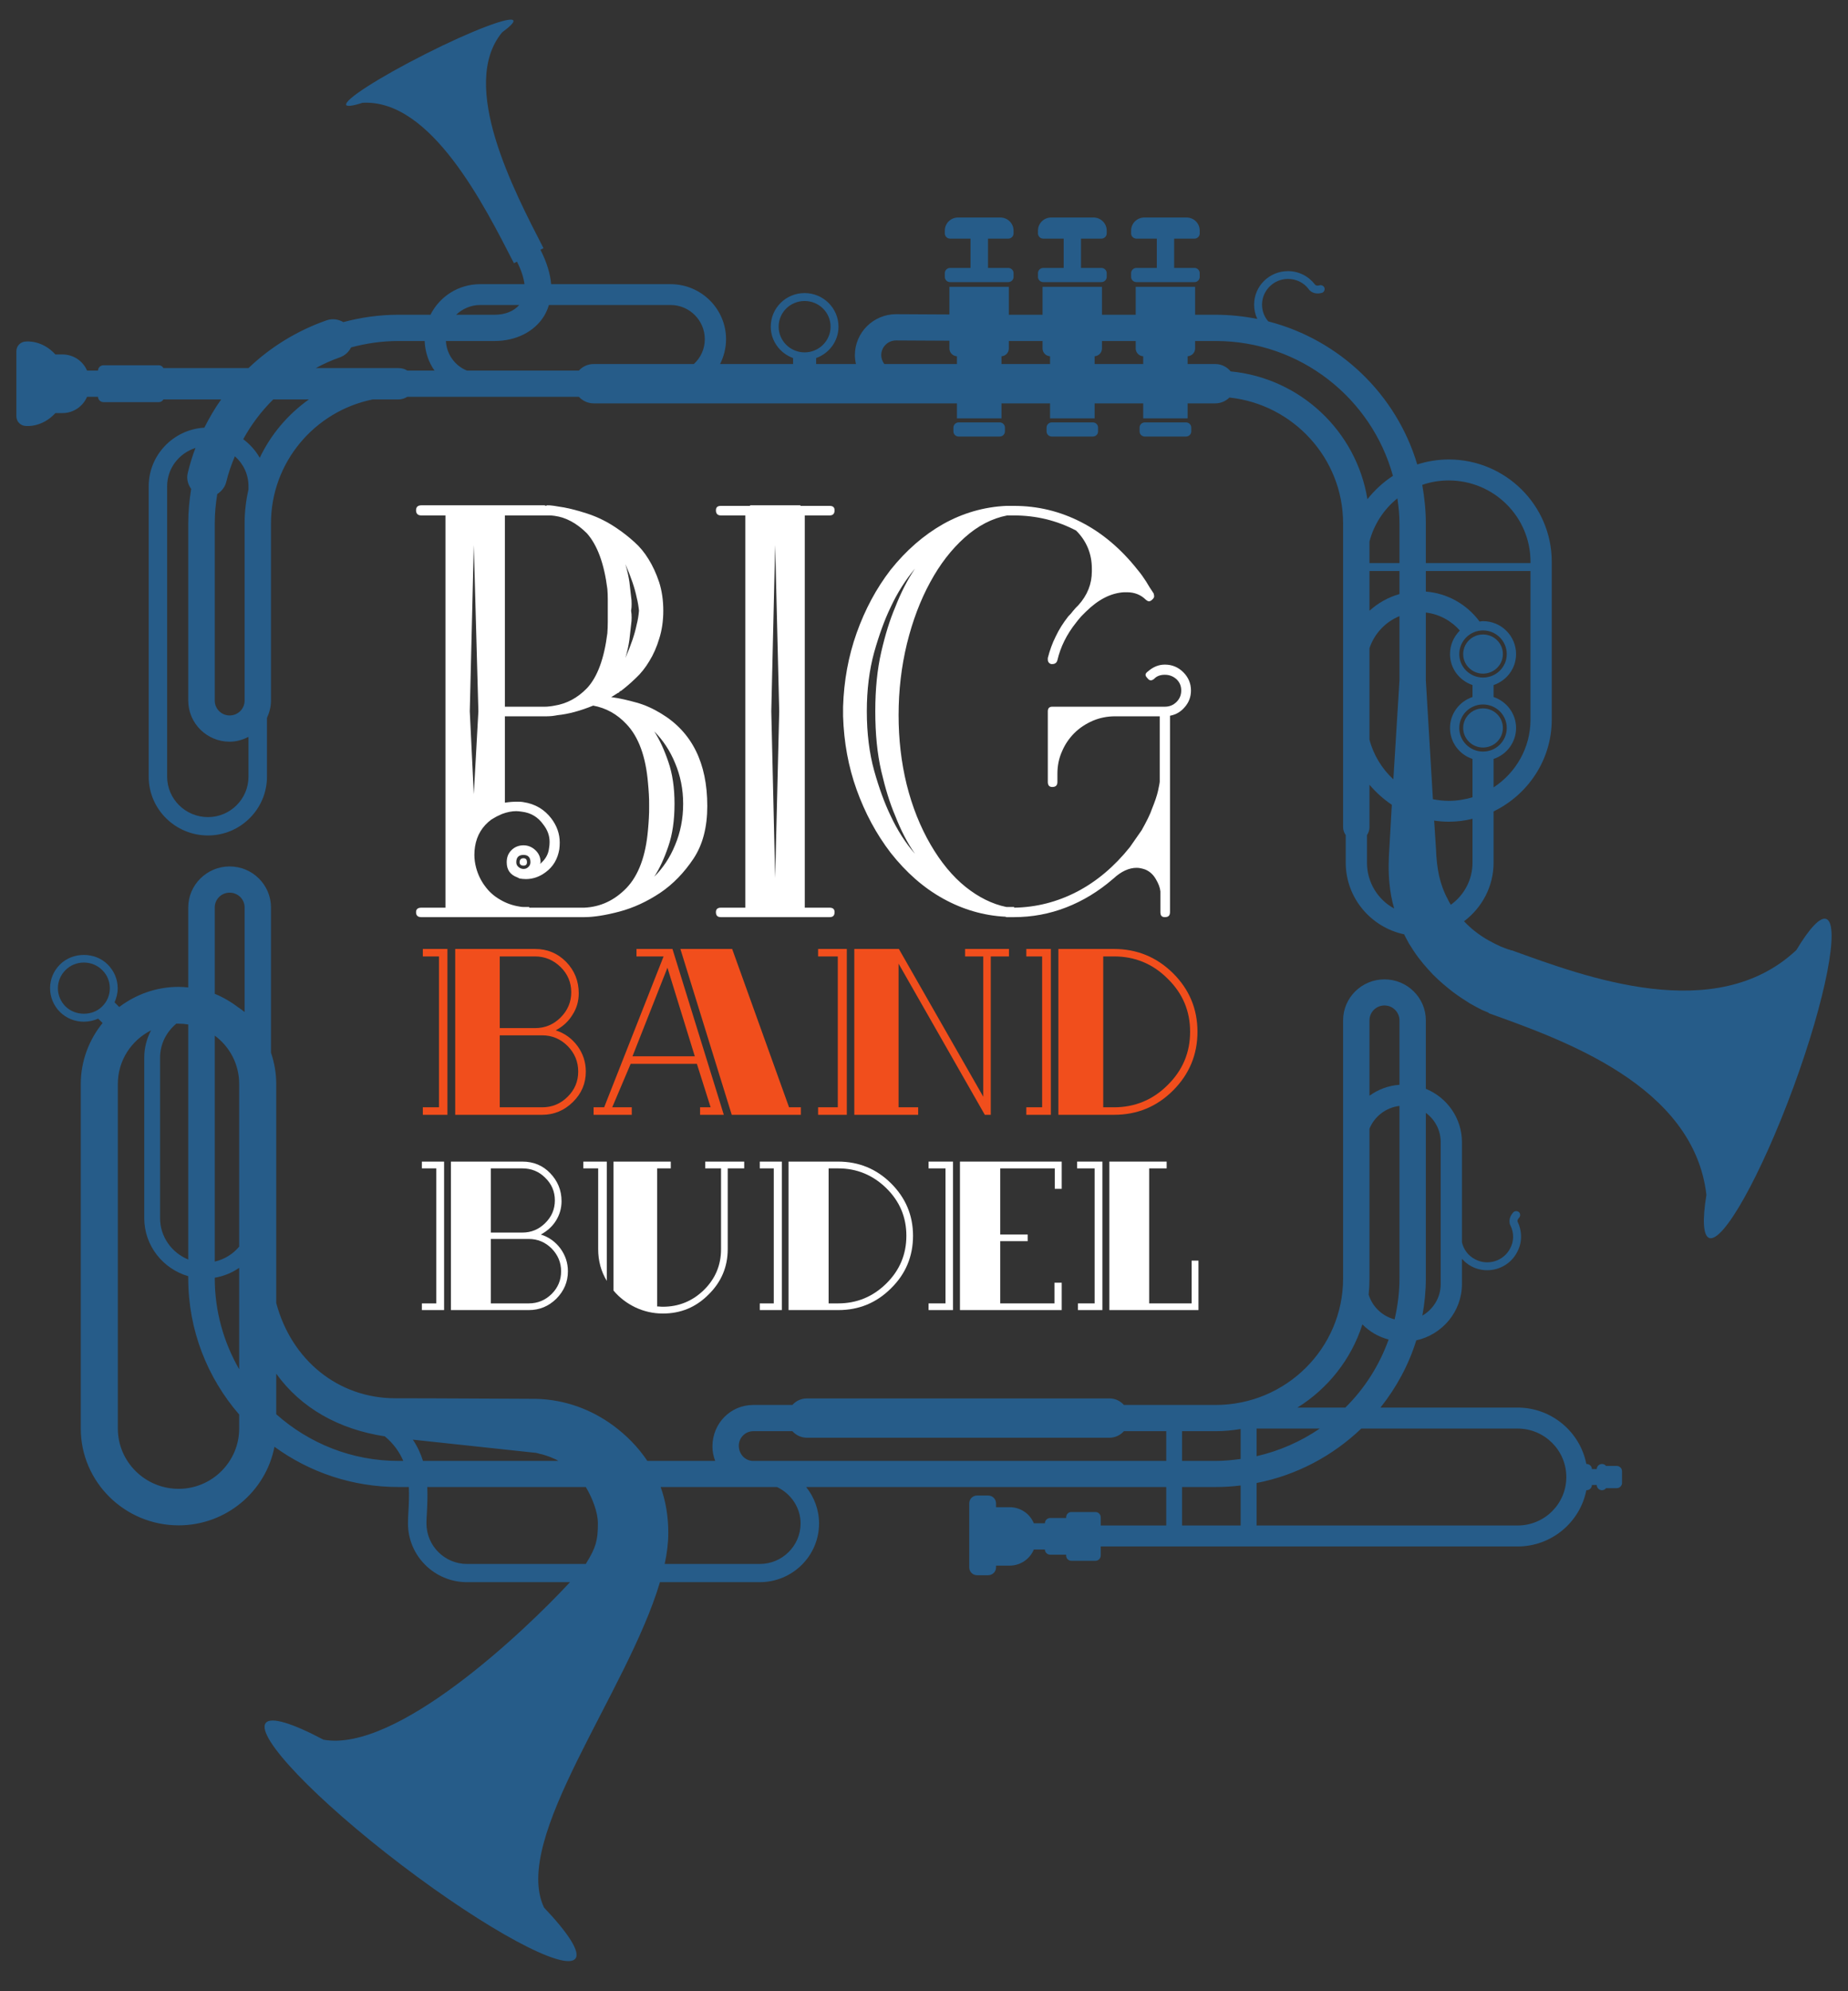 <?xml version="1.0" encoding="UTF-8"?>
<svg xmlns="http://www.w3.org/2000/svg" xmlns:xlink="http://www.w3.org/1999/xlink" width="52px" height="56px" viewBox="0 0 52 56" version="1.1">
  <rect x="0" y="0" width="52" height="56" fill="#333333" stroke="none"/>
  <g id="surface5">
    <path style=" stroke:none;fill-rule:nonzero;fill:rgb(94.51%,30.588%,10.98%);fill-opacity:1;" d="M 15.973 30.844 C 16.172 30.648 16.27 30.41 16.27 30.137 C 16.27 29.859 16.172 29.621 15.973 29.418 C 15.773 29.219 15.535 29.117 15.258 29.117 L 14.062 29.117 L 14.062 31.141 L 15.258 31.141 C 15.535 31.141 15.773 31.043 15.973 30.844 Z M 15.773 28.617 C 15.973 28.418 16.074 28.18 16.074 27.906 C 16.074 27.629 15.973 27.391 15.773 27.195 C 15.574 27 15.332 26.898 15.055 26.898 L 14.062 26.898 L 14.062 28.914 L 15.055 28.914 C 15.332 28.914 15.574 28.816 15.773 28.617 Z M 16.484 30.137 C 16.484 30.465 16.367 30.75 16.121 30.992 C 15.879 31.23 15.59 31.352 15.258 31.352 L 12.809 31.352 L 12.809 26.688 L 15.055 26.688 C 15.402 26.688 15.691 26.809 15.93 27.051 C 16.164 27.293 16.285 27.586 16.285 27.934 C 16.285 28.156 16.227 28.359 16.109 28.539 C 15.996 28.727 15.84 28.867 15.637 28.977 C 15.887 29.055 16.094 29.207 16.25 29.418 C 16.406 29.633 16.484 29.871 16.484 30.137 Z M 12.59 31.352 L 11.898 31.352 L 11.898 31.141 L 12.352 31.141 L 12.352 26.898 L 11.898 26.898 L 11.898 26.688 L 12.59 26.688 L 12.59 31.352 "/>
    <path style=" stroke:none;fill-rule:nonzero;fill:rgb(94.51%,30.588%,10.98%);fill-opacity:1;" d="M 22.535 31.352 L 20.59 31.352 L 19.145 26.688 L 20.602 26.688 L 22.203 31.141 L 22.535 31.141 Z M 19.551 29.707 L 18.781 27.215 L 17.797 29.707 Z M 20.367 31.352 L 19.699 31.352 L 19.699 31.141 L 19.996 31.141 L 19.609 29.918 L 17.746 29.918 L 17.227 31.141 L 17.777 31.141 L 17.777 31.352 L 16.703 31.352 L 16.703 31.141 L 17 31.141 L 18.672 26.898 L 17.91 26.898 L 17.91 26.688 L 18.922 26.688 L 20.367 31.352 "/>
    <path style=" stroke:none;fill-rule:nonzero;fill:rgb(94.51%,30.588%,10.98%);fill-opacity:1;" d="M 28.391 26.898 L 27.879 26.898 L 27.879 31.352 L 27.711 31.352 L 25.285 27.102 L 25.285 31.141 L 25.836 31.141 L 25.836 31.352 L 24.039 31.352 L 24.039 26.688 L 25.293 26.688 L 27.668 30.844 L 27.668 26.898 L 27.156 26.898 L 27.156 26.688 L 28.391 26.688 Z M 23.828 31.352 L 23.02 31.352 L 23.02 31.141 L 23.574 31.141 L 23.574 26.898 L 23.02 26.898 L 23.02 26.688 L 23.828 26.688 L 23.828 31.352 "/>
    <path style=" stroke:none;fill-rule:nonzero;fill:rgb(94.51%,30.588%,10.98%);fill-opacity:1;" d="M 32.855 30.516 C 33.277 30.102 33.488 29.602 33.488 29.016 C 33.488 28.43 33.277 27.934 32.855 27.523 C 32.438 27.105 31.934 26.898 31.348 26.898 L 31.043 26.898 L 31.043 31.141 L 31.344 31.141 C 31.93 31.141 32.438 30.934 32.855 30.516 Z M 33.004 27.367 C 33.465 27.824 33.695 28.375 33.695 29.016 C 33.695 29.66 33.465 30.211 33.008 30.668 C 32.551 31.125 31.996 31.352 31.348 31.352 L 29.781 31.352 L 29.781 26.688 L 31.344 26.688 C 31.988 26.688 32.543 26.914 33.004 27.367 Z M 29.57 31.352 L 28.879 31.352 L 28.879 31.141 L 29.324 31.141 L 29.324 26.898 L 28.879 26.898 L 28.879 26.688 L 29.57 26.688 L 29.57 31.352 "/>
    <path style=" stroke:none;fill-rule:nonzero;fill:rgb(100%,100%,100%);fill-opacity:1;" d="M 15.523 36.391 C 15.699 36.215 15.789 36 15.789 35.754 C 15.789 35.508 15.699 35.293 15.523 35.113 C 15.344 34.934 15.129 34.844 14.879 34.844 L 13.812 34.844 L 13.812 36.656 L 14.879 36.656 C 15.129 36.656 15.344 36.566 15.523 36.391 Z M 15.34 34.398 C 15.523 34.219 15.613 34.008 15.613 33.758 C 15.613 33.512 15.523 33.297 15.34 33.121 C 15.164 32.945 14.949 32.859 14.699 32.859 L 13.812 32.859 L 13.812 34.664 L 14.699 34.664 C 14.949 34.664 15.164 34.574 15.34 34.398 Z M 15.98 35.754 C 15.98 36.051 15.871 36.305 15.656 36.523 C 15.438 36.738 15.18 36.844 14.879 36.844 L 12.688 36.844 L 12.688 32.668 L 14.699 32.668 C 15.012 32.668 15.273 32.777 15.48 32.992 C 15.691 33.211 15.801 33.473 15.801 33.781 C 15.801 33.984 15.746 34.164 15.645 34.328 C 15.543 34.492 15.398 34.621 15.219 34.719 C 15.441 34.789 15.629 34.922 15.77 35.113 C 15.91 35.305 15.98 35.516 15.98 35.754 Z M 12.496 36.844 L 11.871 36.844 L 11.871 36.656 L 12.277 36.656 L 12.277 32.859 L 11.871 32.859 L 11.871 32.668 L 12.496 32.668 L 12.496 36.844 "/>
    <path style=" stroke:none;fill-rule:nonzero;fill:rgb(100%,100%,100%);fill-opacity:1;" d="M 20.941 32.859 L 20.477 32.859 L 20.477 35.133 C 20.477 35.625 20.297 36.055 19.938 36.406 C 19.582 36.766 19.152 36.941 18.652 36.941 C 18.383 36.941 18.125 36.883 17.883 36.77 C 17.645 36.656 17.434 36.5 17.262 36.293 L 17.262 32.668 L 18.875 32.668 L 18.875 32.859 L 18.492 32.859 L 18.492 36.742 C 18.512 36.742 18.535 36.742 18.57 36.746 C 18.609 36.75 18.637 36.75 18.652 36.75 C 19.102 36.75 19.488 36.59 19.809 36.277 C 20.129 35.961 20.289 35.578 20.289 35.133 L 20.289 32.859 L 19.844 32.859 L 19.844 32.668 L 20.941 32.668 Z M 17.074 36.023 C 16.914 35.758 16.832 35.461 16.832 35.133 L 16.832 32.859 L 16.414 32.859 L 16.414 32.668 L 17.074 32.668 L 17.074 36.023 "/>
    <path style=" stroke:none;fill-rule:nonzero;fill:rgb(100%,100%,100%);fill-opacity:1;" d="M 24.938 36.098 C 25.316 35.727 25.504 35.277 25.504 34.754 C 25.504 34.23 25.316 33.785 24.938 33.414 C 24.562 33.047 24.109 32.859 23.59 32.859 L 23.316 32.859 L 23.316 36.656 L 23.582 36.656 C 24.109 36.656 24.562 36.469 24.938 36.098 Z M 25.07 33.277 C 25.484 33.688 25.691 34.18 25.691 34.754 C 25.691 35.328 25.488 35.824 25.074 36.23 C 24.664 36.641 24.168 36.844 23.59 36.844 L 22.188 36.844 L 22.188 32.668 L 23.582 32.668 C 24.164 32.668 24.66 32.871 25.07 33.277 Z M 22 36.844 L 21.379 36.844 L 21.379 36.656 L 21.773 36.656 L 21.773 32.859 L 21.379 32.859 L 21.379 32.668 L 22 32.668 L 22 36.844 "/>
    <path style=" stroke:none;fill-rule:nonzero;fill:rgb(100%,100%,100%);fill-opacity:1;" d="M 29.875 36.844 L 27.012 36.844 L 27.012 32.668 L 29.875 32.668 L 29.875 33.434 L 29.68 33.434 L 29.68 32.859 L 28.145 32.859 L 28.145 34.719 L 28.918 34.719 L 28.918 34.906 L 28.145 34.906 L 28.145 36.656 L 29.672 36.656 L 29.672 36.074 L 29.875 36.074 Z M 26.816 36.844 L 26.129 36.844 L 26.129 36.656 L 26.605 36.656 L 26.605 32.859 L 26.129 32.859 L 26.129 32.668 L 26.816 32.668 L 26.816 36.844 "/>
    <path style=" stroke:none;fill-rule:nonzero;fill:rgb(100%,100%,100%);fill-opacity:1;" d="M 33.723 36.844 L 31.215 36.844 L 31.215 32.668 L 32.828 32.668 L 32.828 32.859 L 32.336 32.859 L 32.336 36.656 L 33.531 36.656 L 33.531 35.453 L 33.723 35.453 Z M 31.02 36.844 L 30.332 36.844 L 30.332 36.656 L 30.801 36.656 L 30.801 32.859 L 30.309 32.859 L 30.309 32.668 L 31.02 32.668 L 31.02 36.844 "/>
    <path style=" stroke:none;fill-rule:nonzero;fill:rgb(14.902%,36.078%,53.725%);fill-opacity:1;" d="M 26.734 7.934 L 28.371 7.934 C 28.453 7.934 28.52 7.867 28.52 7.789 L 28.52 7.68 C 28.52 7.602 28.453 7.535 28.371 7.535 L 27.801 7.535 L 27.801 6.711 L 28.371 6.711 C 28.453 6.711 28.52 6.645 28.52 6.566 L 28.52 6.484 C 28.52 6.281 28.352 6.117 28.148 6.117 L 26.957 6.117 C 26.754 6.117 26.586 6.281 26.586 6.484 L 26.586 6.566 C 26.586 6.645 26.652 6.711 26.734 6.711 L 27.309 6.711 L 27.309 7.535 L 26.734 7.535 C 26.652 7.535 26.586 7.602 26.586 7.68 L 26.586 7.789 C 26.586 7.867 26.652 7.934 26.734 7.934 "/>
    <path style=" stroke:none;fill-rule:nonzero;fill:rgb(14.902%,36.078%,53.725%);fill-opacity:1;" d="M 28.129 12.277 C 28.211 12.277 28.277 12.215 28.277 12.133 L 28.277 12.023 C 28.277 11.945 28.211 11.879 28.129 11.879 L 26.977 11.879 C 26.895 11.879 26.828 11.945 26.828 12.023 L 26.828 12.133 C 26.828 12.215 26.895 12.277 26.977 12.277 L 28.129 12.277 "/>
    <path style=" stroke:none;fill-rule:nonzero;fill:rgb(14.902%,36.078%,53.725%);fill-opacity:1;" d="M 29.355 7.934 L 30.992 7.934 C 31.074 7.934 31.141 7.867 31.141 7.789 L 31.141 7.68 C 31.141 7.602 31.074 7.535 30.992 7.535 L 30.418 7.535 L 30.418 6.711 L 30.992 6.711 C 31.074 6.711 31.141 6.645 31.141 6.566 L 31.141 6.484 C 31.141 6.281 30.973 6.117 30.77 6.117 L 29.578 6.117 C 29.375 6.117 29.207 6.281 29.207 6.484 L 29.207 6.566 C 29.207 6.645 29.273 6.711 29.355 6.711 L 29.93 6.711 L 29.93 7.535 L 29.355 7.535 C 29.273 7.535 29.207 7.602 29.207 7.68 L 29.207 7.789 C 29.207 7.867 29.273 7.934 29.355 7.934 "/>
    <path style=" stroke:none;fill-rule:nonzero;fill:rgb(14.902%,36.078%,53.725%);fill-opacity:1;" d="M 30.75 12.277 C 30.832 12.277 30.898 12.215 30.898 12.133 L 30.898 12.023 C 30.898 11.945 30.832 11.879 30.75 11.879 L 29.594 11.879 C 29.516 11.879 29.449 11.945 29.449 12.023 L 29.449 12.133 C 29.449 12.215 29.516 12.277 29.594 12.277 L 30.75 12.277 "/>
    <path style=" stroke:none;fill-rule:nonzero;fill:rgb(14.902%,36.078%,53.725%);fill-opacity:1;" d="M 31.977 7.934 L 33.613 7.934 C 33.691 7.934 33.758 7.867 33.758 7.789 L 33.758 7.68 C 33.758 7.602 33.691 7.535 33.613 7.535 L 33.039 7.535 L 33.039 6.711 L 33.613 6.711 C 33.691 6.711 33.758 6.645 33.758 6.566 L 33.758 6.484 C 33.758 6.281 33.594 6.117 33.387 6.117 L 32.199 6.117 C 31.996 6.117 31.828 6.281 31.828 6.484 L 31.828 6.566 C 31.828 6.645 31.895 6.711 31.977 6.711 L 32.551 6.711 L 32.551 7.535 L 31.977 7.535 C 31.895 7.535 31.828 7.602 31.828 7.68 L 31.828 7.789 C 31.828 7.867 31.895 7.934 31.977 7.934 "/>
    <path style=" stroke:none;fill-rule:nonzero;fill:rgb(14.902%,36.078%,53.725%);fill-opacity:1;" d="M 33.371 12.277 C 33.453 12.277 33.52 12.215 33.52 12.133 L 33.52 12.023 C 33.52 11.945 33.453 11.879 33.371 11.879 L 32.215 11.879 C 32.133 11.879 32.066 11.945 32.066 12.023 L 32.066 12.133 C 32.066 12.215 32.133 12.277 32.215 12.277 L 33.371 12.277 "/>
    <path style=" stroke:none;fill-rule:nonzero;fill:rgb(14.902%,36.078%,53.725%);fill-opacity:1;" d="M 38.465 24.262 L 38.465 23.484 C 38.508 23.422 38.535 23.344 38.535 23.266 L 38.535 22.07 C 38.719 22.285 38.93 22.477 39.164 22.633 C 39.141 23.035 39.117 23.449 39.094 23.867 C 39.074 24.141 39.062 24.512 39.098 24.852 C 39.121 25.09 39.164 25.324 39.23 25.551 C 38.77 25.301 38.465 24.816 38.465 24.262 M 34.629 10.445 C 34.527 10.32 34.371 10.238 34.199 10.238 L 33.418 10.238 L 33.418 10.02 C 33.535 10.012 33.629 9.918 33.629 9.801 L 33.629 9.59 L 34.207 9.59 C 36.59 9.59 38.598 11.203 39.195 13.383 C 38.918 13.562 38.68 13.785 38.477 14.039 C 38.168 12.129 36.59 10.633 34.629 10.445 M 7.309 12.875 C 7.191 12.668 7.031 12.492 6.844 12.352 C 7.07 11.941 7.355 11.562 7.688 11.234 L 8.691 11.234 C 8.098 11.656 7.621 12.219 7.309 12.875 M 5.852 22.98 C 5.219 22.98 4.703 22.469 4.703 21.844 L 4.703 13.676 C 4.703 13.168 5.039 12.746 5.5 12.598 C 5.414 12.82 5.344 13.055 5.285 13.293 C 5.242 13.457 5.285 13.621 5.379 13.75 C 5.328 14.066 5.297 14.387 5.297 14.719 L 5.297 19.703 C 5.297 20.34 5.82 20.859 6.461 20.859 C 6.652 20.859 6.832 20.805 6.992 20.723 L 6.992 21.844 C 6.992 22.469 6.48 22.98 5.852 22.98 M 6.992 13.676 L 6.992 13.766 C 6.922 14.07 6.883 14.391 6.883 14.719 L 6.883 19.703 C 6.883 19.934 6.695 20.121 6.461 20.121 C 6.23 20.121 6.043 19.934 6.043 19.703 L 6.043 14.719 C 6.043 14.438 6.07 14.16 6.113 13.895 C 6.234 13.816 6.332 13.699 6.367 13.551 C 6.426 13.305 6.512 13.062 6.609 12.832 C 6.844 13.039 6.992 13.336 6.992 13.676 M 11.949 9.59 C 11.961 9.898 12.059 10.188 12.227 10.422 L 11.461 10.422 C 11.391 10.375 11.301 10.352 11.211 10.352 L 8.887 10.352 C 9.102 10.234 9.328 10.133 9.562 10.051 C 9.707 10 9.816 9.895 9.879 9.77 C 10.305 9.656 10.75 9.59 11.211 9.59 L 11.949 9.59 M 13.508 8.578 L 14.609 8.578 C 14.461 8.75 14.215 8.852 13.918 8.852 L 12.836 8.852 C 13.008 8.688 13.246 8.578 13.508 8.578 M 19.832 9.539 C 19.832 9.812 19.715 10.066 19.523 10.238 L 16.703 10.238 C 16.539 10.238 16.391 10.309 16.289 10.422 L 13.137 10.422 C 12.801 10.285 12.566 9.965 12.547 9.59 L 13.918 9.59 C 14.52 9.59 15.035 9.328 15.305 8.895 C 15.359 8.805 15.41 8.699 15.445 8.578 L 18.871 8.578 C 19.402 8.578 19.832 9.012 19.832 9.539 M 24.797 9.988 C 24.797 9.758 24.984 9.574 25.215 9.574 L 26.715 9.582 L 26.715 9.801 C 26.715 9.918 26.809 10.012 26.926 10.02 L 26.926 10.238 L 24.883 10.238 C 24.832 10.168 24.797 10.082 24.797 9.988 M 29.336 9.59 L 29.336 9.801 C 29.336 9.918 29.43 10.012 29.547 10.02 L 29.547 10.238 L 28.18 10.238 L 28.18 10.02 C 28.297 10.012 28.387 9.918 28.387 9.801 L 28.387 9.59 L 29.336 9.59 M 31.957 9.59 L 31.957 9.801 C 31.957 9.918 32.051 10.012 32.168 10.02 L 32.168 10.238 L 30.801 10.238 L 30.801 10.02 C 30.914 10.012 31.008 9.918 31.008 9.801 L 31.008 9.59 L 31.957 9.59 M 40.766 13.512 C 42.035 13.512 43.066 14.535 43.066 15.797 L 43.066 15.836 L 40.121 15.836 L 40.121 14.719 C 40.121 14.348 40.082 13.988 40.02 13.637 C 40.25 13.555 40.504 13.512 40.766 13.512 M 42.027 22.145 L 42.027 21.344 C 42.395 21.223 42.66 20.879 42.66 20.473 C 42.66 20.07 42.395 19.727 42.027 19.602 L 42.027 19.266 C 42.395 19.141 42.66 18.801 42.66 18.395 C 42.66 17.887 42.246 17.469 41.73 17.469 C 41.695 17.469 41.664 17.477 41.633 17.48 C 41.273 16.992 40.723 16.684 40.121 16.637 L 40.121 16.059 L 43.066 16.059 L 43.066 20.238 C 43.066 21.035 42.652 21.734 42.027 22.145 M 41.73 19.055 C 41.363 19.055 41.062 18.762 41.062 18.395 C 41.062 18.027 41.363 17.73 41.73 17.73 C 42.098 17.73 42.398 18.027 42.398 18.395 C 42.398 18.762 42.098 19.055 41.73 19.055 M 41.73 21.137 C 41.363 21.137 41.062 20.84 41.062 20.473 C 41.062 20.105 41.363 19.812 41.73 19.812 C 42.098 19.812 42.398 20.105 42.398 20.473 C 42.398 20.84 42.098 21.137 41.73 21.137 M 40.121 19.133 L 40.121 17.227 C 40.492 17.27 40.832 17.453 41.078 17.734 C 40.906 17.906 40.801 18.137 40.801 18.395 C 40.801 18.801 41.066 19.141 41.434 19.266 L 41.434 19.602 C 41.066 19.727 40.801 20.07 40.801 20.473 C 40.801 20.879 41.066 21.223 41.434 21.344 L 41.434 22.422 C 41.223 22.484 40.996 22.523 40.766 22.523 C 40.613 22.523 40.465 22.504 40.32 22.477 C 40.211 20.652 40.121 19.133 40.121 19.133 M 38.535 18.23 C 38.672 17.82 38.98 17.492 39.379 17.328 L 39.379 19.133 C 39.379 19.133 39.305 20.352 39.207 21.918 C 38.887 21.621 38.648 21.234 38.535 20.801 L 38.535 18.23 M 39.379 16.707 C 39.059 16.797 38.773 16.961 38.535 17.176 L 38.535 16.059 L 39.379 16.059 L 39.379 16.707 M 39.32 14.016 C 39.355 14.246 39.379 14.48 39.379 14.719 L 39.379 15.836 L 38.535 15.836 L 38.535 15.23 C 38.66 14.746 38.941 14.32 39.32 14.016 M 41.434 24.262 C 41.434 24.746 41.195 25.18 40.824 25.445 C 40.789 25.391 40.758 25.336 40.73 25.273 C 40.625 25.082 40.551 24.871 40.496 24.641 C 40.445 24.406 40.418 24.184 40.406 23.867 C 40.387 23.602 40.371 23.34 40.355 23.078 C 40.492 23.098 40.625 23.109 40.766 23.109 C 40.996 23.109 41.219 23.082 41.434 23.027 L 41.434 24.262 M 21.91 9.188 C 21.91 8.785 22.238 8.465 22.641 8.465 C 23.043 8.465 23.371 8.785 23.371 9.188 C 23.371 9.586 23.043 9.91 22.641 9.91 C 22.238 9.91 21.91 9.586 21.91 9.188 M 51.387 25.844 C 51.215 25.781 50.91 26.113 50.547 26.719 C 48.27 28.855 44.605 27.473 42.531 26.723 L 42.527 26.73 L 42.484 26.711 C 42.484 26.711 42.465 26.707 42.426 26.695 C 42.379 26.68 42.312 26.652 42.215 26.613 C 42.121 26.57 42.008 26.516 41.883 26.445 C 41.758 26.375 41.621 26.285 41.484 26.176 C 41.387 26.098 41.289 26.008 41.195 25.91 C 41.699 25.531 42.027 24.934 42.027 24.262 L 42.027 22.82 C 42.992 22.352 43.664 21.371 43.664 20.238 L 43.664 15.797 C 43.664 14.211 42.363 12.922 40.766 12.922 C 40.457 12.922 40.156 12.973 39.879 13.062 C 39.293 11.094 37.695 9.555 35.688 9.039 C 35.574 8.91 35.512 8.746 35.512 8.566 C 35.512 8.172 35.84 7.844 36.242 7.844 C 36.473 7.844 36.684 7.949 36.816 8.121 C 36.859 8.191 36.984 8.293 37.191 8.238 C 37.25 8.223 37.285 8.16 37.27 8.102 C 37.254 8.043 37.191 8.008 37.133 8.023 C 37.043 8.051 37.008 8.012 37 8 C 36.816 7.762 36.543 7.625 36.242 7.625 C 35.715 7.625 35.289 8.047 35.289 8.566 C 35.289 8.711 35.32 8.848 35.379 8.969 C 35 8.895 34.605 8.852 34.207 8.852 L 33.629 8.852 L 33.629 8.066 L 31.957 8.066 L 31.957 8.852 L 31.008 8.852 L 31.008 8.066 L 29.336 8.066 L 29.336 8.852 L 28.387 8.852 L 28.387 8.066 L 26.715 8.066 L 26.715 8.844 L 25.215 8.836 C 24.574 8.836 24.055 9.355 24.055 9.988 C 24.055 10.074 24.066 10.156 24.086 10.238 L 22.965 10.238 L 22.965 10.07 C 23.332 9.938 23.594 9.594 23.594 9.188 C 23.594 8.664 23.164 8.242 22.641 8.242 C 22.113 8.242 21.688 8.664 21.688 9.188 C 21.688 9.594 21.953 9.938 22.316 10.07 L 22.316 10.238 L 20.262 10.238 C 20.367 10.027 20.43 9.793 20.43 9.539 C 20.43 8.688 19.73 7.992 18.871 7.992 L 15.508 7.992 C 15.484 7.715 15.398 7.398 15.207 7.023 L 15.293 6.98 C 14.461 5.363 12.902 2.395 14.129 0.91 C 14.352 0.746 14.473 0.625 14.445 0.578 C 14.379 0.441 13.266 0.863 11.969 1.52 C 10.668 2.176 9.672 2.812 9.742 2.953 C 9.766 3 9.938 2.977 10.199 2.891 C 12.129 2.781 13.629 5.781 14.461 7.402 L 14.547 7.359 C 14.664 7.59 14.734 7.801 14.758 7.992 L 13.508 7.992 C 12.895 7.992 12.367 8.344 12.113 8.852 L 11.211 8.852 C 10.676 8.852 10.156 8.926 9.66 9.059 C 9.523 8.977 9.352 8.953 9.191 9.008 C 8.355 9.301 7.609 9.762 6.992 10.352 L 4.598 10.352 C 4.574 10.305 4.527 10.273 4.473 10.273 L 2.91 10.273 C 2.828 10.273 2.758 10.34 2.758 10.422 L 2.449 10.422 C 2.336 10.156 2.07 9.969 1.762 9.969 L 1.559 9.969 C 1.18 9.551 0.734 9.605 0.734 9.605 C 0.582 9.605 0.461 9.727 0.461 9.875 L 0.461 11.707 C 0.461 11.859 0.582 11.98 0.734 11.98 C 0.734 11.98 1.18 12.031 1.559 11.617 L 1.762 11.617 C 2.07 11.617 2.336 11.426 2.449 11.16 L 2.758 11.16 C 2.758 11.242 2.828 11.309 2.91 11.309 L 4.473 11.309 C 4.527 11.309 4.574 11.277 4.598 11.234 L 6.223 11.234 C 6.043 11.484 5.891 11.75 5.75 12.027 C 4.879 12.078 4.184 12.797 4.184 13.676 L 4.184 21.844 C 4.184 22.754 4.93 23.496 5.852 23.496 C 6.766 23.496 7.512 22.754 7.512 21.844 L 7.512 20.191 C 7.582 20.039 7.625 19.875 7.625 19.703 L 7.625 14.719 C 7.625 13.004 8.852 11.566 10.484 11.234 L 11.211 11.234 C 11.301 11.234 11.391 11.203 11.461 11.16 L 16.289 11.16 C 16.391 11.27 16.539 11.344 16.703 11.344 L 26.926 11.344 L 26.926 11.766 L 28.18 11.766 L 28.18 11.344 L 29.547 11.344 L 29.547 11.766 L 30.801 11.766 L 30.801 11.344 L 32.168 11.344 L 32.168 11.766 L 33.418 11.766 L 33.418 11.344 L 34.199 11.344 C 34.352 11.344 34.492 11.281 34.594 11.18 C 36.387 11.371 37.793 12.887 37.793 14.719 L 37.793 23.266 C 37.793 23.344 37.82 23.422 37.867 23.484 L 37.867 24.262 C 37.867 25.25 38.574 26.078 39.512 26.277 L 39.531 26.32 C 39.57 26.395 39.609 26.465 39.648 26.539 C 39.691 26.602 39.73 26.668 39.773 26.734 C 39.945 26.996 40.141 27.219 40.328 27.414 C 40.52 27.609 40.711 27.762 40.883 27.898 C 41.059 28.027 41.219 28.133 41.352 28.215 C 41.492 28.297 41.605 28.355 41.691 28.398 C 41.781 28.438 41.828 28.457 41.828 28.457 L 41.84 28.461 L 41.887 28.48 L 41.883 28.492 C 43.957 29.238 47.66 30.52 48.016 33.605 C 47.902 34.301 47.922 34.75 48.094 34.816 C 48.488 34.957 49.547 33.066 50.461 30.586 C 51.371 28.113 51.785 25.988 51.387 25.844 "/>
    <path style=" stroke:none;fill-rule:nonzero;fill:rgb(14.902%,36.078%,53.725%);fill-opacity:1;" d="M 41.73 17.844 C 41.422 17.844 41.172 18.09 41.172 18.395 C 41.172 18.699 41.422 18.945 41.73 18.945 C 42.039 18.945 42.289 18.699 42.289 18.395 C 42.289 18.09 42.039 17.844 41.73 17.844 "/>
    <path style=" stroke:none;fill-rule:nonzero;fill:rgb(14.902%,36.078%,53.725%);fill-opacity:1;" d="M 41.73 19.922 C 41.422 19.922 41.172 20.168 41.172 20.473 C 41.172 20.777 41.422 21.023 41.73 21.023 C 42.039 21.023 42.289 20.777 42.289 20.473 C 42.289 20.168 42.039 19.922 41.73 19.922 "/>
    <path style=" stroke:none;fill-rule:nonzero;fill:rgb(14.902%,36.078%,53.725%);fill-opacity:1;" d="M 42.703 42.902 L 35.359 42.902 L 35.359 41.707 C 36.488 41.488 37.504 40.941 38.305 40.176 L 42.703 40.176 C 43.461 40.176 44.074 40.789 44.074 41.539 C 44.074 42.293 43.461 42.902 42.703 42.902 M 33.262 41.82 L 34.207 41.82 C 34.445 41.82 34.684 41.805 34.91 41.777 L 34.91 42.902 L 33.262 42.902 L 33.262 41.82 M 21.195 41.086 C 20.973 41.086 20.789 40.902 20.789 40.656 C 20.789 40.434 20.973 40.25 21.195 40.25 L 22.297 40.25 C 22.398 40.363 22.543 40.434 22.711 40.434 L 31.215 40.434 C 31.379 40.434 31.523 40.363 31.625 40.25 L 32.816 40.25 L 32.816 41.086 L 21.195 41.086 M 22.527 42.844 C 22.527 43.473 22.012 43.984 21.379 43.984 L 18.703 43.984 C 18.77 43.676 18.805 43.383 18.805 43.109 C 18.805 42.629 18.727 42.203 18.59 41.82 L 21.863 41.82 C 22.254 42.004 22.527 42.395 22.527 42.844 M 13.141 43.984 C 12.512 43.984 12 43.473 12 42.844 C 12 42.758 12.004 42.656 12.012 42.543 C 12.023 42.336 12.035 42.09 12.023 41.82 L 16.484 41.82 C 16.672 42.137 16.824 42.531 16.824 42.844 C 16.824 43.32 16.766 43.523 16.504 43.949 L 16.484 43.984 L 13.141 43.984 M 11.211 41.086 C 9.891 41.086 8.688 40.586 7.773 39.773 L 7.773 38.633 C 8.473 39.605 9.543 40.199 10.828 40.395 C 11.078 40.602 11.242 40.84 11.348 41.086 L 11.211 41.086 M 5.027 41.871 C 4.082 41.871 3.316 41.109 3.316 40.176 L 3.316 30.484 C 3.316 29.824 3.695 29.258 4.25 28.977 C 4.129 29.207 4.059 29.469 4.059 29.746 L 4.059 34.258 C 4.059 35.035 4.586 35.684 5.297 35.891 L 5.297 35.953 C 5.297 37.414 5.84 38.754 6.73 39.781 L 6.73 40.176 C 6.73 41.109 5.965 41.871 5.027 41.871 M 1.844 28.305 C 1.707 28.168 1.629 27.984 1.629 27.793 C 1.629 27.598 1.707 27.418 1.844 27.281 C 1.98 27.145 2.164 27.07 2.359 27.07 C 2.555 27.07 2.738 27.145 2.875 27.281 C 3.016 27.418 3.09 27.598 3.09 27.793 C 3.09 27.984 3.016 28.168 2.875 28.305 C 2.602 28.578 2.121 28.578 1.844 28.305 M 6.043 25.52 C 6.043 25.289 6.23 25.105 6.461 25.105 C 6.695 25.105 6.883 25.289 6.883 25.52 L 6.883 28.461 C 6.828 28.418 6.77 28.375 6.707 28.332 C 6.508 28.18 6.281 28.047 6.043 27.949 L 6.043 25.52 M 6.043 35.934 C 6.293 35.891 6.527 35.797 6.73 35.656 L 6.73 38.508 C 6.297 37.754 6.043 36.883 6.043 35.953 L 6.043 35.934 M 6.73 30.484 L 6.73 35.059 C 6.559 35.266 6.316 35.418 6.043 35.48 L 6.043 29.125 C 6.461 29.434 6.73 29.926 6.73 30.484 M 4.504 29.746 C 4.504 29.359 4.684 29.02 4.961 28.789 L 5.027 28.789 C 5.117 28.789 5.207 28.797 5.297 28.812 L 5.297 35.422 C 4.836 35.234 4.504 34.785 4.504 34.258 L 4.504 29.746 M 15.188 40.887 C 15.234 40.898 15.273 40.902 15.332 40.926 C 15.387 40.941 15.441 40.961 15.492 40.98 L 15.645 41.047 L 15.711 41.086 L 11.902 41.086 C 11.84 40.883 11.746 40.68 11.617 40.488 C 13.605 40.703 13.855 40.727 15.012 40.852 C 15.105 40.855 15.137 40.875 15.188 40.887 M 35.359 40.176 L 37.137 40.176 C 36.605 40.539 36.004 40.805 35.359 40.953 L 35.359 40.176 M 34.207 40.25 C 34.445 40.25 34.684 40.227 34.91 40.188 L 34.91 41.031 C 34.684 41.062 34.445 41.086 34.207 41.086 L 33.262 41.086 L 33.262 40.25 L 34.207 40.25 M 38.336 37.246 C 38.535 37.449 38.789 37.598 39.074 37.672 C 38.812 38.402 38.395 39.055 37.855 39.586 L 36.508 39.586 C 37.367 39.051 38.023 38.227 38.336 37.246 M 38.957 28.277 C 39.188 28.277 39.379 28.465 39.379 28.695 L 39.379 30.508 C 39.062 30.531 38.777 30.641 38.535 30.816 L 38.535 28.695 C 38.535 28.465 38.723 28.277 38.957 28.277 M 40.539 32.121 L 40.539 36.113 C 40.539 36.492 40.332 36.82 40.023 37 C 40.086 36.66 40.121 36.312 40.121 35.953 L 40.121 31.297 C 40.375 31.484 40.539 31.781 40.539 32.121 M 38.535 35.953 L 38.535 31.742 C 38.676 31.398 38.996 31.148 39.379 31.102 L 39.379 35.953 C 39.379 36.352 39.328 36.734 39.242 37.105 C 38.895 37.016 38.617 36.75 38.512 36.41 C 38.527 36.262 38.535 36.109 38.535 35.953 M 45.492 41.227 L 45.191 41.227 C 45.168 41.195 45.125 41.172 45.078 41.172 C 44.996 41.172 44.93 41.238 44.93 41.316 L 44.793 41.316 C 44.793 41.238 44.727 41.172 44.645 41.172 L 44.637 41.172 C 44.461 40.27 43.66 39.586 42.703 39.586 L 38.844 39.586 C 39.289 39.027 39.637 38.391 39.852 37.695 C 40.586 37.535 41.137 36.883 41.137 36.113 L 41.137 35.402 C 41.211 35.484 41.301 35.562 41.41 35.617 C 41.547 35.688 41.699 35.723 41.848 35.723 C 42.188 35.723 42.523 35.539 42.691 35.211 C 42.832 34.949 42.836 34.641 42.707 34.367 C 42.699 34.359 42.684 34.312 42.746 34.246 C 42.785 34.203 42.785 34.129 42.742 34.09 C 42.695 34.051 42.625 34.051 42.582 34.094 C 42.438 34.25 42.469 34.41 42.504 34.469 C 42.605 34.676 42.602 34.91 42.492 35.113 C 42.309 35.465 41.867 35.605 41.512 35.418 C 41.316 35.32 41.184 35.141 41.137 34.938 L 41.137 32.121 C 41.137 31.445 40.715 30.863 40.121 30.621 L 40.121 28.695 C 40.121 28.059 39.598 27.543 38.957 27.543 C 38.316 27.543 37.793 28.059 37.793 28.695 L 37.793 35.953 C 37.793 37.918 36.184 39.512 34.207 39.512 L 31.625 39.512 C 31.523 39.398 31.379 39.328 31.215 39.328 L 22.711 39.328 C 22.543 39.328 22.398 39.398 22.297 39.512 L 21.195 39.512 C 20.562 39.512 20.047 40.023 20.047 40.68 C 20.047 40.82 20.074 40.957 20.125 41.086 L 18.215 41.086 C 17.957 40.699 17.629 40.367 17.254 40.09 C 16.652 39.648 15.918 39.363 15.09 39.34 C 13.824 39.336 12.469 39.324 11.125 39.324 C 9.512 39.324 8.199 38.246 7.773 36.645 L 7.773 30.484 C 7.773 30.176 7.719 29.883 7.625 29.605 L 7.625 25.52 C 7.625 24.887 7.105 24.367 6.461 24.367 C 5.82 24.367 5.297 24.887 5.297 25.52 L 5.297 27.77 C 5.207 27.762 5.117 27.754 5.027 27.754 C 4.395 27.754 3.82 27.969 3.355 28.32 L 3.223 28.188 C 3.277 28.07 3.312 27.934 3.312 27.793 C 3.312 27.543 3.211 27.305 3.031 27.125 C 2.672 26.766 2.047 26.766 1.688 27.125 C 1.316 27.492 1.316 28.09 1.688 28.461 C 1.867 28.637 2.105 28.734 2.359 28.734 C 2.5 28.734 2.637 28.703 2.762 28.648 L 2.887 28.77 C 2.508 29.238 2.273 29.836 2.273 30.484 L 2.273 40.176 C 2.273 41.676 3.508 42.898 5.027 42.898 C 6.363 42.898 7.48 41.945 7.723 40.688 C 8.703 41.402 9.91 41.82 11.211 41.82 L 11.504 41.82 C 11.516 42.066 11.504 42.301 11.492 42.512 C 11.484 42.637 11.48 42.75 11.48 42.844 C 11.48 43.758 12.227 44.496 13.141 44.496 L 16.039 44.496 C 14.75 45.887 11.152 49.297 9.102 48.926 C 8.23 48.465 7.621 48.27 7.477 48.457 C 7.184 48.836 8.898 50.625 11.301 52.453 C 13.711 54.285 15.898 55.461 16.191 55.082 C 16.336 54.895 15.988 54.363 15.309 53.648 C 14.383 51.703 17.652 47.59 18.57 44.496 L 21.379 44.496 C 22.297 44.496 23.047 43.758 23.047 42.844 C 23.047 42.461 22.91 42.102 22.684 41.82 L 32.816 41.82 L 32.816 42.902 L 30.973 42.902 L 30.973 42.672 C 30.973 42.59 30.906 42.523 30.824 42.523 L 30.148 42.523 C 30.062 42.523 30 42.59 30 42.672 L 30 42.691 L 29.551 42.691 C 29.469 42.691 29.402 42.758 29.402 42.84 L 29.09 42.84 C 28.98 42.57 28.715 42.387 28.406 42.387 L 28.027 42.387 L 28.027 42.281 C 28.027 42.156 27.926 42.059 27.805 42.059 L 27.496 42.059 C 27.371 42.059 27.273 42.156 27.273 42.281 L 27.273 44.082 C 27.273 44.203 27.371 44.301 27.496 44.301 L 27.805 44.301 C 27.926 44.301 28.027 44.203 28.027 44.082 L 28.027 44.031 L 28.406 44.031 C 28.715 44.031 28.98 43.844 29.09 43.578 L 29.402 43.578 C 29.402 43.656 29.469 43.723 29.551 43.723 L 30 43.723 L 30 43.746 C 30 43.828 30.062 43.895 30.148 43.895 L 30.824 43.895 C 30.906 43.895 30.973 43.828 30.973 43.746 L 30.973 43.492 L 42.703 43.492 C 43.66 43.492 44.461 42.809 44.637 41.91 L 44.645 41.91 C 44.727 41.91 44.793 41.844 44.793 41.762 L 44.93 41.762 C 44.93 41.844 44.996 41.91 45.078 41.91 C 45.125 41.91 45.168 41.887 45.191 41.852 L 45.492 41.852 C 45.574 41.852 45.641 41.785 45.641 41.707 L 45.641 41.375 C 45.641 41.293 45.574 41.227 45.492 41.227 "/>
    <path style=" stroke:none;fill-rule:nonzero;fill:rgb(100%,100%,100%);fill-opacity:1;" d="M 18.41 24.656 C 18.652 24.414 18.852 24.121 18.996 23.766 C 19.145 23.414 19.223 23.027 19.223 22.605 C 19.223 22.195 19.145 21.812 18.996 21.461 C 18.852 21.109 18.652 20.812 18.41 20.57 C 18.559 20.801 18.691 21.086 18.805 21.422 C 18.922 21.758 18.98 22.152 18.98 22.605 C 18.98 23.07 18.922 23.469 18.805 23.805 C 18.691 24.141 18.559 24.426 18.41 24.656 Z M 17.758 17.176 C 17.77 17.242 17.773 17.305 17.773 17.367 C 17.773 17.43 17.77 17.5 17.758 17.57 C 17.746 17.688 17.73 17.828 17.711 17.988 C 17.688 18.152 17.652 18.324 17.598 18.504 C 17.758 18.137 17.863 17.824 17.914 17.57 C 17.949 17.438 17.969 17.305 17.98 17.176 C 17.969 17.062 17.949 16.934 17.914 16.797 C 17.863 16.547 17.758 16.234 17.598 15.867 C 17.652 16.047 17.688 16.215 17.711 16.371 C 17.73 16.531 17.746 16.668 17.758 16.781 C 17.77 16.848 17.773 16.914 17.773 16.988 C 17.773 17.051 17.77 17.113 17.758 17.176 Z M 14.621 24.25 C 14.621 24.176 14.66 24.137 14.73 24.137 C 14.797 24.137 14.828 24.176 14.828 24.25 C 14.828 24.312 14.797 24.344 14.73 24.344 C 14.66 24.344 14.621 24.312 14.621 24.25 Z M 14.926 24.25 C 14.926 24.109 14.859 24.043 14.73 24.043 C 14.598 24.043 14.527 24.109 14.527 24.25 C 14.527 24.301 14.547 24.348 14.59 24.383 C 14.629 24.418 14.68 24.438 14.73 24.438 C 14.789 24.438 14.832 24.418 14.867 24.383 C 14.906 24.348 14.926 24.301 14.926 24.25 Z M 14.207 19.875 L 15.32 19.875 C 15.363 19.875 15.41 19.875 15.457 19.867 C 15.504 19.863 15.555 19.855 15.609 19.844 C 15.949 19.789 16.25 19.629 16.516 19.355 C 16.812 19.039 17 18.523 17.09 17.809 C 17.098 17.703 17.102 17.598 17.102 17.492 L 17.102 16.848 C 17.102 16.75 17.098 16.656 17.09 16.562 C 17 15.855 16.812 15.336 16.516 15 C 16.23 14.715 15.926 14.551 15.609 14.508 C 15.555 14.5 15.508 14.496 15.465 14.496 L 14.207 14.496 Z M 16.438 25.527 C 16.891 25.508 17.289 25.324 17.629 24.973 C 17.969 24.617 18.172 24.07 18.234 23.332 C 18.242 23.227 18.254 23.121 18.258 23.008 C 18.266 22.898 18.266 22.785 18.266 22.668 C 18.266 22.555 18.266 22.445 18.258 22.336 C 18.254 22.234 18.242 22.129 18.234 22.023 C 18.172 21.277 17.969 20.723 17.629 20.367 C 17.363 20.082 17.051 19.91 16.691 19.844 C 16.328 19.992 15.996 20.082 15.688 20.113 C 15.637 20.125 15.586 20.129 15.535 20.137 C 15.488 20.141 15.438 20.145 15.387 20.145 L 14.207 20.145 L 14.207 22.574 C 14.324 22.555 14.438 22.547 14.539 22.547 C 14.605 22.547 14.668 22.547 14.73 22.559 C 15.062 22.609 15.32 22.766 15.512 23.016 C 15.672 23.227 15.75 23.453 15.75 23.695 C 15.75 23.758 15.746 23.824 15.738 23.887 C 15.691 24.16 15.566 24.375 15.352 24.531 C 15.184 24.656 15 24.723 14.797 24.723 C 14.73 24.723 14.676 24.715 14.621 24.707 L 14.559 24.676 C 14.355 24.602 14.258 24.461 14.258 24.25 C 14.258 24.109 14.301 24 14.391 23.91 C 14.48 23.82 14.598 23.773 14.73 23.773 C 14.859 23.773 14.969 23.82 15.066 23.91 C 15.16 24 15.211 24.109 15.211 24.25 L 15.195 24.297 C 15.34 24.18 15.43 24.031 15.449 23.855 C 15.461 23.793 15.465 23.734 15.465 23.68 C 15.465 23.5 15.406 23.34 15.289 23.191 C 15.141 22.98 14.941 22.859 14.688 22.828 C 14.629 22.82 14.578 22.812 14.527 22.812 C 14.398 22.812 14.266 22.84 14.129 22.891 C 14.078 22.914 14.023 22.938 13.977 22.961 C 13.93 22.988 13.879 23.016 13.828 23.047 C 13.57 23.238 13.418 23.492 13.367 23.805 C 13.355 23.879 13.348 23.957 13.348 24.043 C 13.348 24.168 13.367 24.289 13.398 24.406 C 13.449 24.594 13.531 24.766 13.645 24.918 C 13.754 25.07 13.895 25.199 14.066 25.297 C 14.234 25.398 14.418 25.465 14.621 25.496 C 14.676 25.508 14.723 25.508 14.766 25.508 L 14.891 25.508 L 14.891 25.527 Z M 13.219 20.004 L 13.332 22.336 L 13.461 20.004 L 13.332 15.328 Z M 18.602 20.066 C 19.473 20.59 19.902 21.461 19.902 22.668 C 19.902 23.258 19.777 23.75 19.516 24.145 C 19.254 24.539 18.941 24.863 18.578 25.109 C 18.207 25.355 17.828 25.531 17.43 25.637 C 17.035 25.742 16.699 25.793 16.438 25.793 L 11.855 25.793 C 11.758 25.793 11.707 25.75 11.707 25.652 C 11.707 25.57 11.758 25.527 11.855 25.527 L 12.535 25.527 L 12.535 14.496 L 11.855 14.496 C 11.758 14.496 11.707 14.445 11.707 14.352 C 11.707 14.258 11.758 14.211 11.855 14.211 L 15.32 14.211 L 15.344 14.219 L 15.371 14.227 L 15.387 14.211 C 15.438 14.211 15.488 14.211 15.535 14.219 C 15.586 14.223 15.637 14.234 15.688 14.242 C 15.93 14.273 16.207 14.34 16.516 14.441 C 16.82 14.539 17.121 14.688 17.406 14.891 C 17.543 14.984 17.688 15.098 17.844 15.238 C 17.996 15.371 18.133 15.535 18.25 15.727 C 18.367 15.914 18.465 16.129 18.547 16.371 C 18.625 16.617 18.664 16.883 18.664 17.176 C 18.664 17.461 18.625 17.723 18.551 17.957 C 18.48 18.195 18.387 18.406 18.273 18.59 C 18.164 18.773 18.035 18.938 17.891 19.07 C 17.746 19.211 17.609 19.328 17.469 19.434 L 17.453 19.434 L 17.406 19.484 L 17.391 19.484 C 17.359 19.504 17.328 19.523 17.293 19.547 C 17.262 19.566 17.23 19.586 17.199 19.605 C 17.434 19.637 17.668 19.691 17.906 19.758 C 18.148 19.824 18.379 19.93 18.602 20.066 "/>
    <path style=" stroke:none;fill-rule:nonzero;fill:rgb(100%,100%,100%);fill-opacity:1;" d="M 21.926 20.004 L 21.812 15.328 L 21.703 20.004 L 21.812 24.688 Z M 23.344 25.527 C 23.438 25.527 23.484 25.57 23.484 25.652 C 23.484 25.75 23.438 25.793 23.344 25.793 L 20.285 25.793 C 20.191 25.793 20.145 25.75 20.145 25.652 C 20.145 25.57 20.191 25.527 20.285 25.527 L 20.973 25.527 L 20.973 14.496 L 20.285 14.496 C 20.191 14.496 20.145 14.445 20.145 14.352 C 20.145 14.266 20.191 14.227 20.285 14.227 L 21.098 14.227 L 21.113 14.211 L 22.516 14.211 L 22.531 14.227 L 23.344 14.227 C 23.438 14.227 23.484 14.266 23.484 14.352 C 23.484 14.445 23.438 14.496 23.344 14.496 L 22.645 14.496 L 22.645 25.527 L 23.344 25.527 "/>
    <path style=" stroke:none;fill-rule:nonzero;fill:rgb(100%,100%,100%);fill-opacity:1;" d="M 24.391 20.004 C 24.391 20.621 24.461 21.18 24.598 21.676 C 24.738 22.172 24.891 22.59 25.059 22.938 C 25.25 23.348 25.48 23.707 25.746 24.012 C 25.531 23.707 25.348 23.348 25.188 22.938 C 25.039 22.59 24.91 22.172 24.797 21.684 C 24.684 21.195 24.629 20.633 24.629 20.004 C 24.629 19.383 24.684 18.828 24.797 18.336 C 24.91 17.848 25.039 17.43 25.188 17.082 C 25.348 16.672 25.531 16.309 25.746 15.992 C 25.48 16.309 25.25 16.672 25.059 17.082 C 24.891 17.43 24.738 17.852 24.598 18.344 C 24.461 18.84 24.391 19.395 24.391 20.004 Z M 32.922 25.652 C 32.922 25.75 32.875 25.793 32.777 25.793 C 32.691 25.793 32.652 25.75 32.652 25.652 L 32.652 25.07 C 32.641 24.961 32.598 24.848 32.523 24.723 C 32.449 24.594 32.348 24.504 32.223 24.453 C 32.133 24.422 32.055 24.406 31.984 24.406 C 31.77 24.406 31.551 24.504 31.332 24.707 L 31.312 24.723 C 30.91 25.07 30.473 25.336 30 25.52 C 29.527 25.703 29.039 25.793 28.531 25.793 L 28.32 25.793 L 28.289 25.781 C 27.676 25.75 27.09 25.578 26.539 25.273 C 25.988 24.969 25.496 24.535 25.059 23.98 C 24.656 23.453 24.34 22.863 24.105 22.211 C 23.871 21.562 23.746 20.871 23.723 20.145 L 23.723 19.875 C 23.746 19.152 23.871 18.457 24.105 17.801 C 24.34 17.141 24.656 16.551 25.059 16.027 C 25.496 15.48 25.988 15.051 26.539 14.738 C 27.09 14.43 27.68 14.258 28.309 14.227 L 28.531 14.227 C 29.199 14.227 29.828 14.379 30.422 14.684 C 31.016 14.988 31.547 15.438 32.012 16.027 C 32.098 16.129 32.176 16.238 32.246 16.348 C 32.312 16.461 32.383 16.574 32.461 16.688 L 32.469 16.719 L 32.477 16.766 C 32.477 16.797 32.461 16.828 32.426 16.859 C 32.395 16.891 32.363 16.91 32.332 16.91 C 32.301 16.91 32.27 16.891 32.234 16.859 C 32.098 16.727 31.922 16.656 31.711 16.656 L 31.633 16.656 C 31.262 16.676 30.902 16.859 30.551 17.207 L 30.473 17.285 C 30.441 17.316 30.406 17.352 30.375 17.391 C 30.344 17.426 30.312 17.469 30.281 17.508 C 30.012 17.844 29.84 18.199 29.754 18.566 C 29.734 18.641 29.684 18.676 29.609 18.676 L 29.578 18.676 C 29.516 18.656 29.484 18.613 29.484 18.551 L 29.484 18.504 C 29.539 18.293 29.609 18.09 29.707 17.898 C 29.801 17.699 29.918 17.516 30.059 17.336 C 30.109 17.285 30.16 17.23 30.199 17.176 C 30.242 17.125 30.289 17.07 30.344 17.02 C 30.598 16.738 30.723 16.422 30.723 16.07 L 30.723 15.992 C 30.723 15.574 30.574 15.215 30.281 14.922 C 29.738 14.637 29.152 14.496 28.531 14.496 L 28.34 14.496 C 27.914 14.578 27.516 14.785 27.145 15.117 C 26.773 15.449 26.449 15.867 26.176 16.371 C 25.898 16.879 25.68 17.453 25.52 18.102 C 25.363 18.75 25.285 19.418 25.285 20.113 C 25.285 20.785 25.359 21.438 25.512 22.062 C 25.668 22.688 25.895 23.254 26.188 23.758 C 26.477 24.254 26.805 24.648 27.168 24.941 C 27.535 25.234 27.918 25.426 28.32 25.508 L 28.531 25.508 L 28.543 25.527 C 29.16 25.516 29.746 25.367 30.305 25.078 C 30.859 24.789 31.355 24.371 31.793 23.824 L 32.125 23.348 C 32.191 23.234 32.246 23.125 32.301 23.016 C 32.352 22.914 32.391 22.82 32.414 22.75 C 32.496 22.547 32.555 22.379 32.586 22.238 C 32.617 22.094 32.633 22.008 32.633 21.977 L 32.633 20.145 L 31.379 20.145 C 31.152 20.145 30.945 20.188 30.75 20.27 C 30.555 20.355 30.379 20.469 30.23 20.617 C 30.082 20.766 29.965 20.938 29.883 21.133 C 29.797 21.324 29.754 21.535 29.754 21.754 L 29.754 21.992 C 29.754 22.086 29.707 22.133 29.609 22.133 C 29.527 22.133 29.484 22.086 29.484 21.992 L 29.484 20.004 C 29.484 19.918 29.527 19.875 29.609 19.875 L 32.777 19.875 C 32.906 19.875 33.012 19.832 33.105 19.742 C 33.195 19.652 33.238 19.547 33.238 19.418 C 33.238 19.293 33.195 19.188 33.105 19.102 C 33.012 19.02 32.906 18.977 32.777 18.977 C 32.652 18.977 32.551 19.012 32.477 19.09 C 32.445 19.117 32.414 19.133 32.383 19.133 C 32.348 19.133 32.316 19.113 32.285 19.07 C 32.254 19.039 32.234 19.008 32.234 18.977 C 32.234 18.945 32.258 18.914 32.301 18.883 C 32.449 18.754 32.605 18.691 32.777 18.691 C 32.98 18.691 33.152 18.762 33.297 18.906 C 33.438 19.047 33.512 19.219 33.512 19.418 C 33.512 19.598 33.453 19.754 33.34 19.883 C 33.23 20.016 33.09 20.098 32.922 20.129 L 32.922 25.652 "/>
  </g>
</svg>
